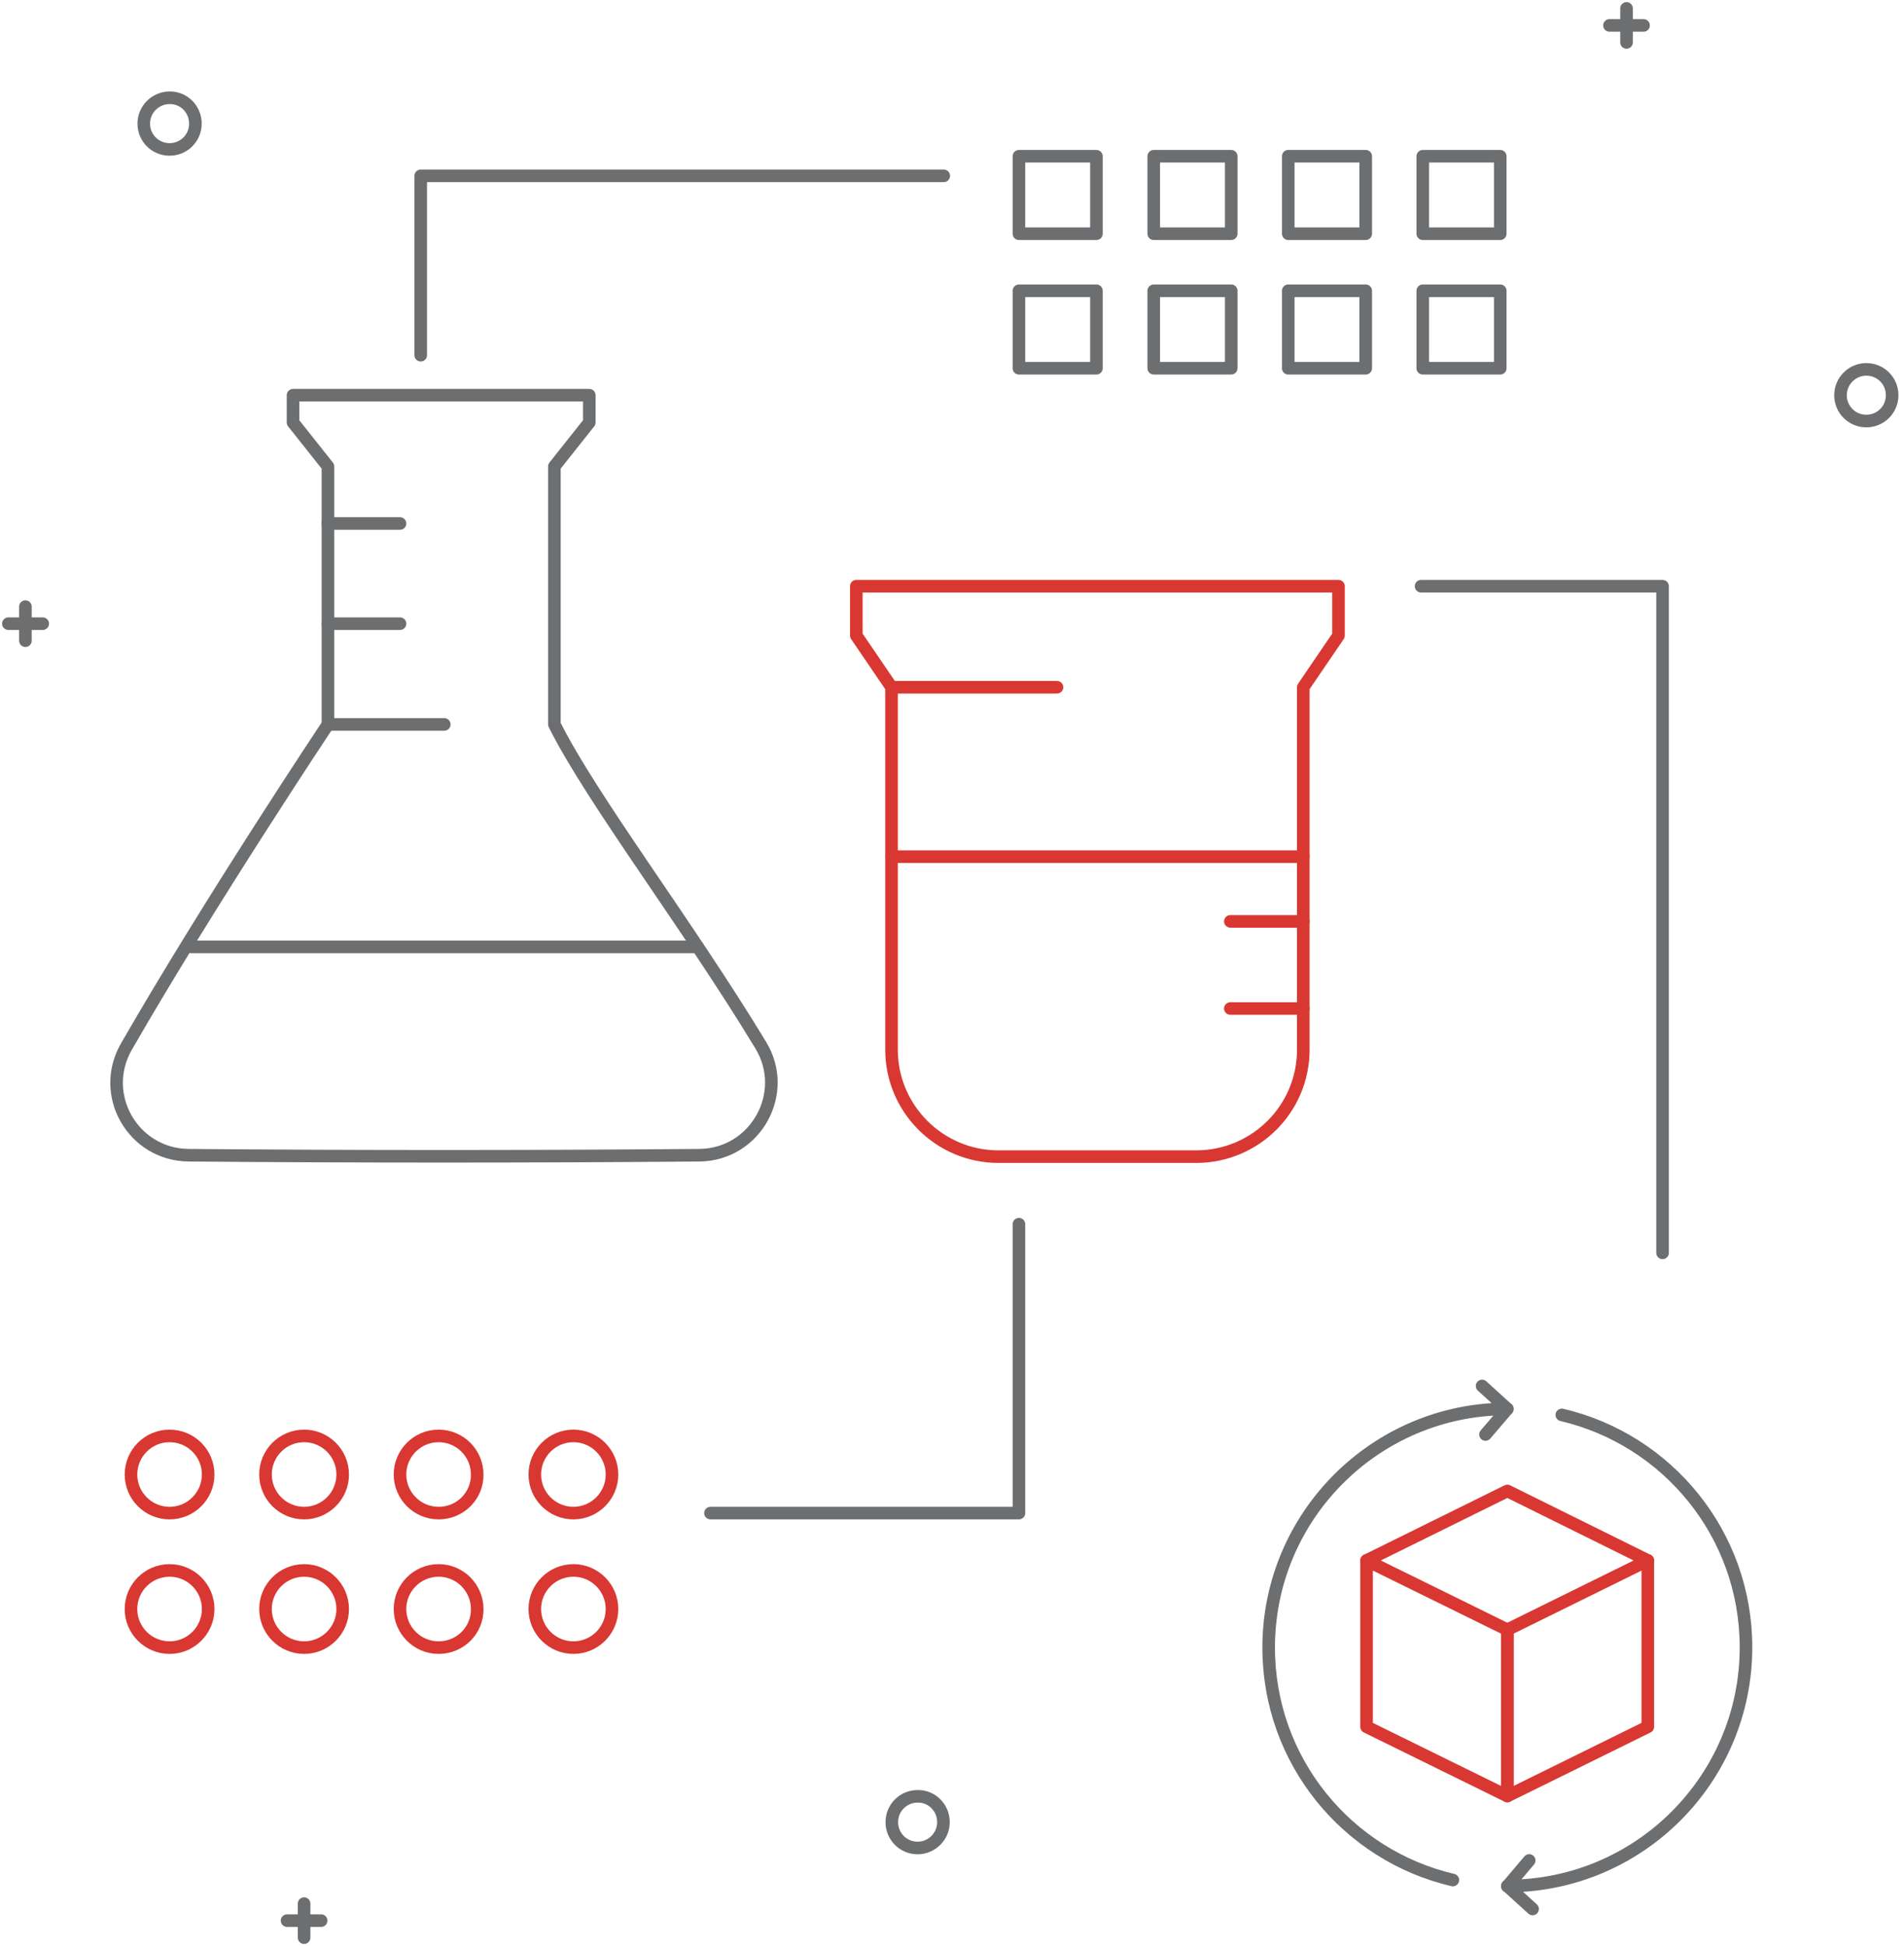 <svg width="227" height="232" viewBox="0 0 227 232" fill="none" xmlns="http://www.w3.org/2000/svg">
<path d="M34.935 47.115V50.363L39.097 55.607V86.362C39.097 86.362 25.022 107.474 15.075 124.763C11.759 130.514 15.853 137.653 22.484 137.721C42.683 137.89 63.085 137.89 83.385 137.721C90.084 137.653 94.178 130.311 90.693 124.593C81.896 110.079 70.562 95.294 66.096 86.362V55.607L70.257 50.363V47.115H34.935Z" stroke="#6D6E70" stroke-width="1.5" stroke-miterlimit="10" stroke-linecap="round" stroke-linejoin="round"/>
<path d="M39.097 86.362H52.968" stroke="#6D6E70" stroke-width="1.5" stroke-miterlimit="10" stroke-linecap="round" stroke-linejoin="round"/>
<path d="M83.181 112.887H22.789" stroke="#6D6E70" stroke-width="1.5" stroke-miterlimit="10" stroke-linecap="round" stroke-linejoin="round"/>
<path d="M39.097 74.351H47.69" stroke="#6D6E70" stroke-width="1.5" stroke-miterlimit="10" stroke-linecap="round" stroke-linejoin="round"/>
<path d="M39.097 62.408H47.69" stroke="#6D6E70" stroke-width="1.5" stroke-miterlimit="10" stroke-linecap="round" stroke-linejoin="round"/>
<path d="M155.382 125.135V81.93L159.577 75.772V69.885H102.094V75.772L106.29 81.93V125.135C106.29 132.173 112.007 137.891 119.045 137.891H142.661C149.698 137.857 155.382 132.173 155.382 125.135Z" stroke="#D93832" stroke-width="1.5" stroke-miterlimit="10" stroke-linecap="round" stroke-linejoin="round"/>
<path d="M106.324 81.93H126.015" stroke="#D93832" stroke-width="1.5" stroke-miterlimit="10" stroke-linecap="round" stroke-linejoin="round"/>
<path d="M106.324 102.128H155.382" stroke="#D93832" stroke-width="1.5" stroke-miterlimit="10" stroke-linecap="round" stroke-linejoin="round"/>
<path d="M155.382 109.842H146.687" stroke="#D93832" stroke-width="1.5" stroke-miterlimit="10" stroke-linecap="round" stroke-linejoin="round"/>
<path d="M155.382 120.229H146.687" stroke="#D93832" stroke-width="1.5" stroke-miterlimit="10" stroke-linecap="round" stroke-linejoin="round"/>
<path d="M130.718 34.665H121.481V43.901H130.718V34.665Z" stroke="#6D6E70" stroke-width="1.5" stroke-miterlimit="10" stroke-linecap="round" stroke-linejoin="round"/>
<path d="M146.788 34.665H137.552V43.901H146.788V34.665Z" stroke="#6D6E70" stroke-width="1.5" stroke-miterlimit="10" stroke-linecap="round" stroke-linejoin="round"/>
<path d="M162.825 34.665H153.589V43.901H162.825V34.665Z" stroke="#6D6E70" stroke-width="1.5" stroke-miterlimit="10" stroke-linecap="round" stroke-linejoin="round"/>
<path d="M178.863 34.665H169.626V43.901H178.863V34.665Z" stroke="#6D6E70" stroke-width="1.5" stroke-miterlimit="10" stroke-linecap="round" stroke-linejoin="round"/>
<path d="M130.718 18.627H121.481V27.864H130.718V18.627Z" stroke="#6D6E70" stroke-width="1.5" stroke-miterlimit="10" stroke-linecap="round" stroke-linejoin="round"/>
<path d="M146.788 18.627H137.552V27.864H146.788V18.627Z" stroke="#6D6E70" stroke-width="1.5" stroke-miterlimit="10" stroke-linecap="round" stroke-linejoin="round"/>
<path d="M162.825 18.627H153.589V27.864H162.825V18.627Z" stroke="#6D6E70" stroke-width="1.5" stroke-miterlimit="10" stroke-linecap="round" stroke-linejoin="round"/>
<path d="M178.863 18.627H169.626V27.864H178.863V18.627Z" stroke="#6D6E70" stroke-width="1.5" stroke-miterlimit="10" stroke-linecap="round" stroke-linejoin="round"/>
<path d="M20.218 196.422C17.68 196.422 15.616 194.359 15.616 191.821C15.616 189.284 17.68 187.22 20.218 187.22C22.755 187.22 24.819 189.284 24.819 191.821C24.819 194.359 22.755 196.422 20.218 196.422Z" stroke="#D93832" stroke-width="1.5" stroke-miterlimit="10" stroke-linecap="round" stroke-linejoin="round"/>
<path d="M36.255 196.422C33.717 196.422 31.653 194.359 31.653 191.821C31.653 189.284 33.717 187.22 36.255 187.22C38.792 187.22 40.856 189.284 40.856 191.821C40.856 194.359 38.792 196.422 36.255 196.422Z" stroke="#D93832" stroke-width="1.5" stroke-miterlimit="10" stroke-linecap="round" stroke-linejoin="round"/>
<path d="M52.292 196.422C49.754 196.422 47.69 194.359 47.69 191.821C47.69 189.284 49.754 187.22 52.292 187.22C54.829 187.22 56.893 189.284 56.893 191.821C56.927 194.359 54.863 196.422 52.292 196.422Z" stroke="#D93832" stroke-width="1.5" stroke-miterlimit="10" stroke-linecap="round" stroke-linejoin="round"/>
<path d="M68.363 196.422C65.825 196.422 63.761 194.359 63.761 191.821C63.761 189.284 65.825 187.22 68.363 187.22C70.9 187.22 72.964 189.284 72.964 191.821C72.964 194.359 70.9 196.422 68.363 196.422Z" stroke="#D93832" stroke-width="1.5" stroke-miterlimit="10" stroke-linecap="round" stroke-linejoin="round"/>
<path d="M20.218 180.385C17.68 180.385 15.616 178.322 15.616 175.784C15.616 173.246 17.68 171.183 20.218 171.183C22.755 171.183 24.819 173.246 24.819 175.784C24.819 178.322 22.755 180.385 20.218 180.385Z" stroke="#D93832" stroke-width="1.5" stroke-miterlimit="10" stroke-linecap="round" stroke-linejoin="round"/>
<path d="M36.255 180.385C33.717 180.385 31.653 178.322 31.653 175.784C31.653 173.246 33.717 171.183 36.255 171.183C38.792 171.183 40.856 173.246 40.856 175.784C40.856 178.322 38.792 180.385 36.255 180.385Z" stroke="#D93832" stroke-width="1.5" stroke-miterlimit="10" stroke-linecap="round" stroke-linejoin="round"/>
<path d="M52.292 180.385C49.754 180.385 47.69 178.322 47.69 175.784C47.69 173.246 49.754 171.183 52.292 171.183C54.829 171.183 56.893 173.246 56.893 175.784C56.927 178.322 54.863 180.385 52.292 180.385Z" stroke="#D93832" stroke-width="1.5" stroke-miterlimit="10" stroke-linecap="round" stroke-linejoin="round"/>
<path d="M68.363 180.385C65.825 180.385 63.761 178.322 63.761 175.784C63.761 173.246 65.825 171.183 68.363 171.183C70.9 171.183 72.964 173.246 72.964 175.784C72.964 178.322 70.9 180.385 68.363 180.385Z" stroke="#D93832" stroke-width="1.5" stroke-miterlimit="10" stroke-linecap="round" stroke-linejoin="round"/>
<path d="M50.16 42.345V20.962H112.515" stroke="#6D6E70" stroke-width="1.5" stroke-miterlimit="10" stroke-linecap="round" stroke-linejoin="round"/>
<path d="M121.481 145.943V180.385H84.704" stroke="#6D6E70" stroke-width="1.5" stroke-miterlimit="10" stroke-linecap="round" stroke-linejoin="round"/>
<path d="M23.296 14.736C23.296 16.462 21.909 17.815 20.218 17.815C18.492 17.815 17.139 16.428 17.139 14.736C17.139 13.045 18.526 11.657 20.218 11.657C21.909 11.623 23.296 13.011 23.296 14.736Z" stroke="#6D6E70" stroke-width="1.5" stroke-miterlimit="10" stroke-linecap="round" stroke-linejoin="round"/>
<path d="M112.481 217.23C112.481 218.922 111.094 220.309 109.403 220.309C107.677 220.309 106.324 218.922 106.324 217.23C106.324 215.504 107.711 214.151 109.403 214.151C111.094 214.117 112.481 215.504 112.481 217.23Z" stroke="#6D6E70" stroke-width="1.5" stroke-miterlimit="10" stroke-linecap="round" stroke-linejoin="round"/>
<path d="M225.587 47.115C225.587 48.84 224.2 50.194 222.508 50.194C220.783 50.194 219.429 48.807 219.429 47.115C219.429 45.423 220.816 44.036 222.508 44.036C224.2 44.036 225.587 45.389 225.587 47.115Z" stroke="#6D6E70" stroke-width="1.5" stroke-miterlimit="10" stroke-linecap="round" stroke-linejoin="round"/>
<path d="M193.918 5.06V1" stroke="#6D6E70" stroke-width="1.5" stroke-miterlimit="10" stroke-linecap="round" stroke-linejoin="round"/>
<path d="M191.889 3.03H195.949" stroke="#6D6E70" stroke-width="1.5" stroke-miterlimit="10" stroke-linecap="round" stroke-linejoin="round"/>
<path d="M3.03 76.381V72.321" stroke="#6D6E70" stroke-width="1.5" stroke-miterlimit="10" stroke-linecap="round" stroke-linejoin="round"/>
<path d="M1 74.351H5.094" stroke="#6D6E70" stroke-width="1.5" stroke-miterlimit="10" stroke-linecap="round" stroke-linejoin="round"/>
<path d="M36.254 231V226.94" stroke="#6D6E70" stroke-width="1.5" stroke-miterlimit="10" stroke-linecap="round" stroke-linejoin="round"/>
<path d="M34.225 228.97H38.285" stroke="#6D6E70" stroke-width="1.5" stroke-miterlimit="10" stroke-linecap="round" stroke-linejoin="round"/>
<path d="M179.709 214.117L162.927 205.862V186.035L179.709 194.291V214.117Z" stroke="#D93832" stroke-width="1.5" stroke-miterlimit="10" stroke-linecap="round" stroke-linejoin="round"/>
<path d="M179.708 214.117L196.456 205.862V186.035L179.708 194.291V214.117Z" stroke="#D93832" stroke-width="1.5" stroke-miterlimit="10" stroke-linecap="round" stroke-linejoin="round"/>
<path d="M162.927 186.035L179.709 177.746L196.456 186.035" stroke="#D93832" stroke-width="1.5" stroke-miterlimit="10" stroke-linecap="round" stroke-linejoin="round"/>
<path d="M176.697 165.228L179.708 167.968C164.01 167.968 151.254 180.723 151.254 196.422C151.254 209.922 160.626 221.188 173.212 224.132" stroke="#6D6E70" stroke-width="1.5" stroke-miterlimit="10" stroke-linecap="round" stroke-linejoin="round"/>
<path d="M179.709 167.968L177.104 171.013" stroke="#6D6E70" stroke-width="1.5" stroke-miterlimit="10" stroke-linecap="round" stroke-linejoin="round"/>
<path d="M182.72 227.583L179.708 224.842C195.407 224.842 208.162 212.087 208.162 196.388C208.162 182.889 198.791 171.622 186.205 168.679" stroke="#6D6E70" stroke-width="1.5" stroke-miterlimit="10" stroke-linecap="round" stroke-linejoin="round"/>
<path d="M179.708 224.876L182.314 221.797" stroke="#6D6E70" stroke-width="1.5" stroke-miterlimit="10" stroke-linecap="round" stroke-linejoin="round"/>
<path d="M169.423 69.885H198.215V149.36" stroke="#6D6E70" stroke-width="1.5" stroke-miterlimit="10" stroke-linecap="round" stroke-linejoin="round"/>
</svg>
